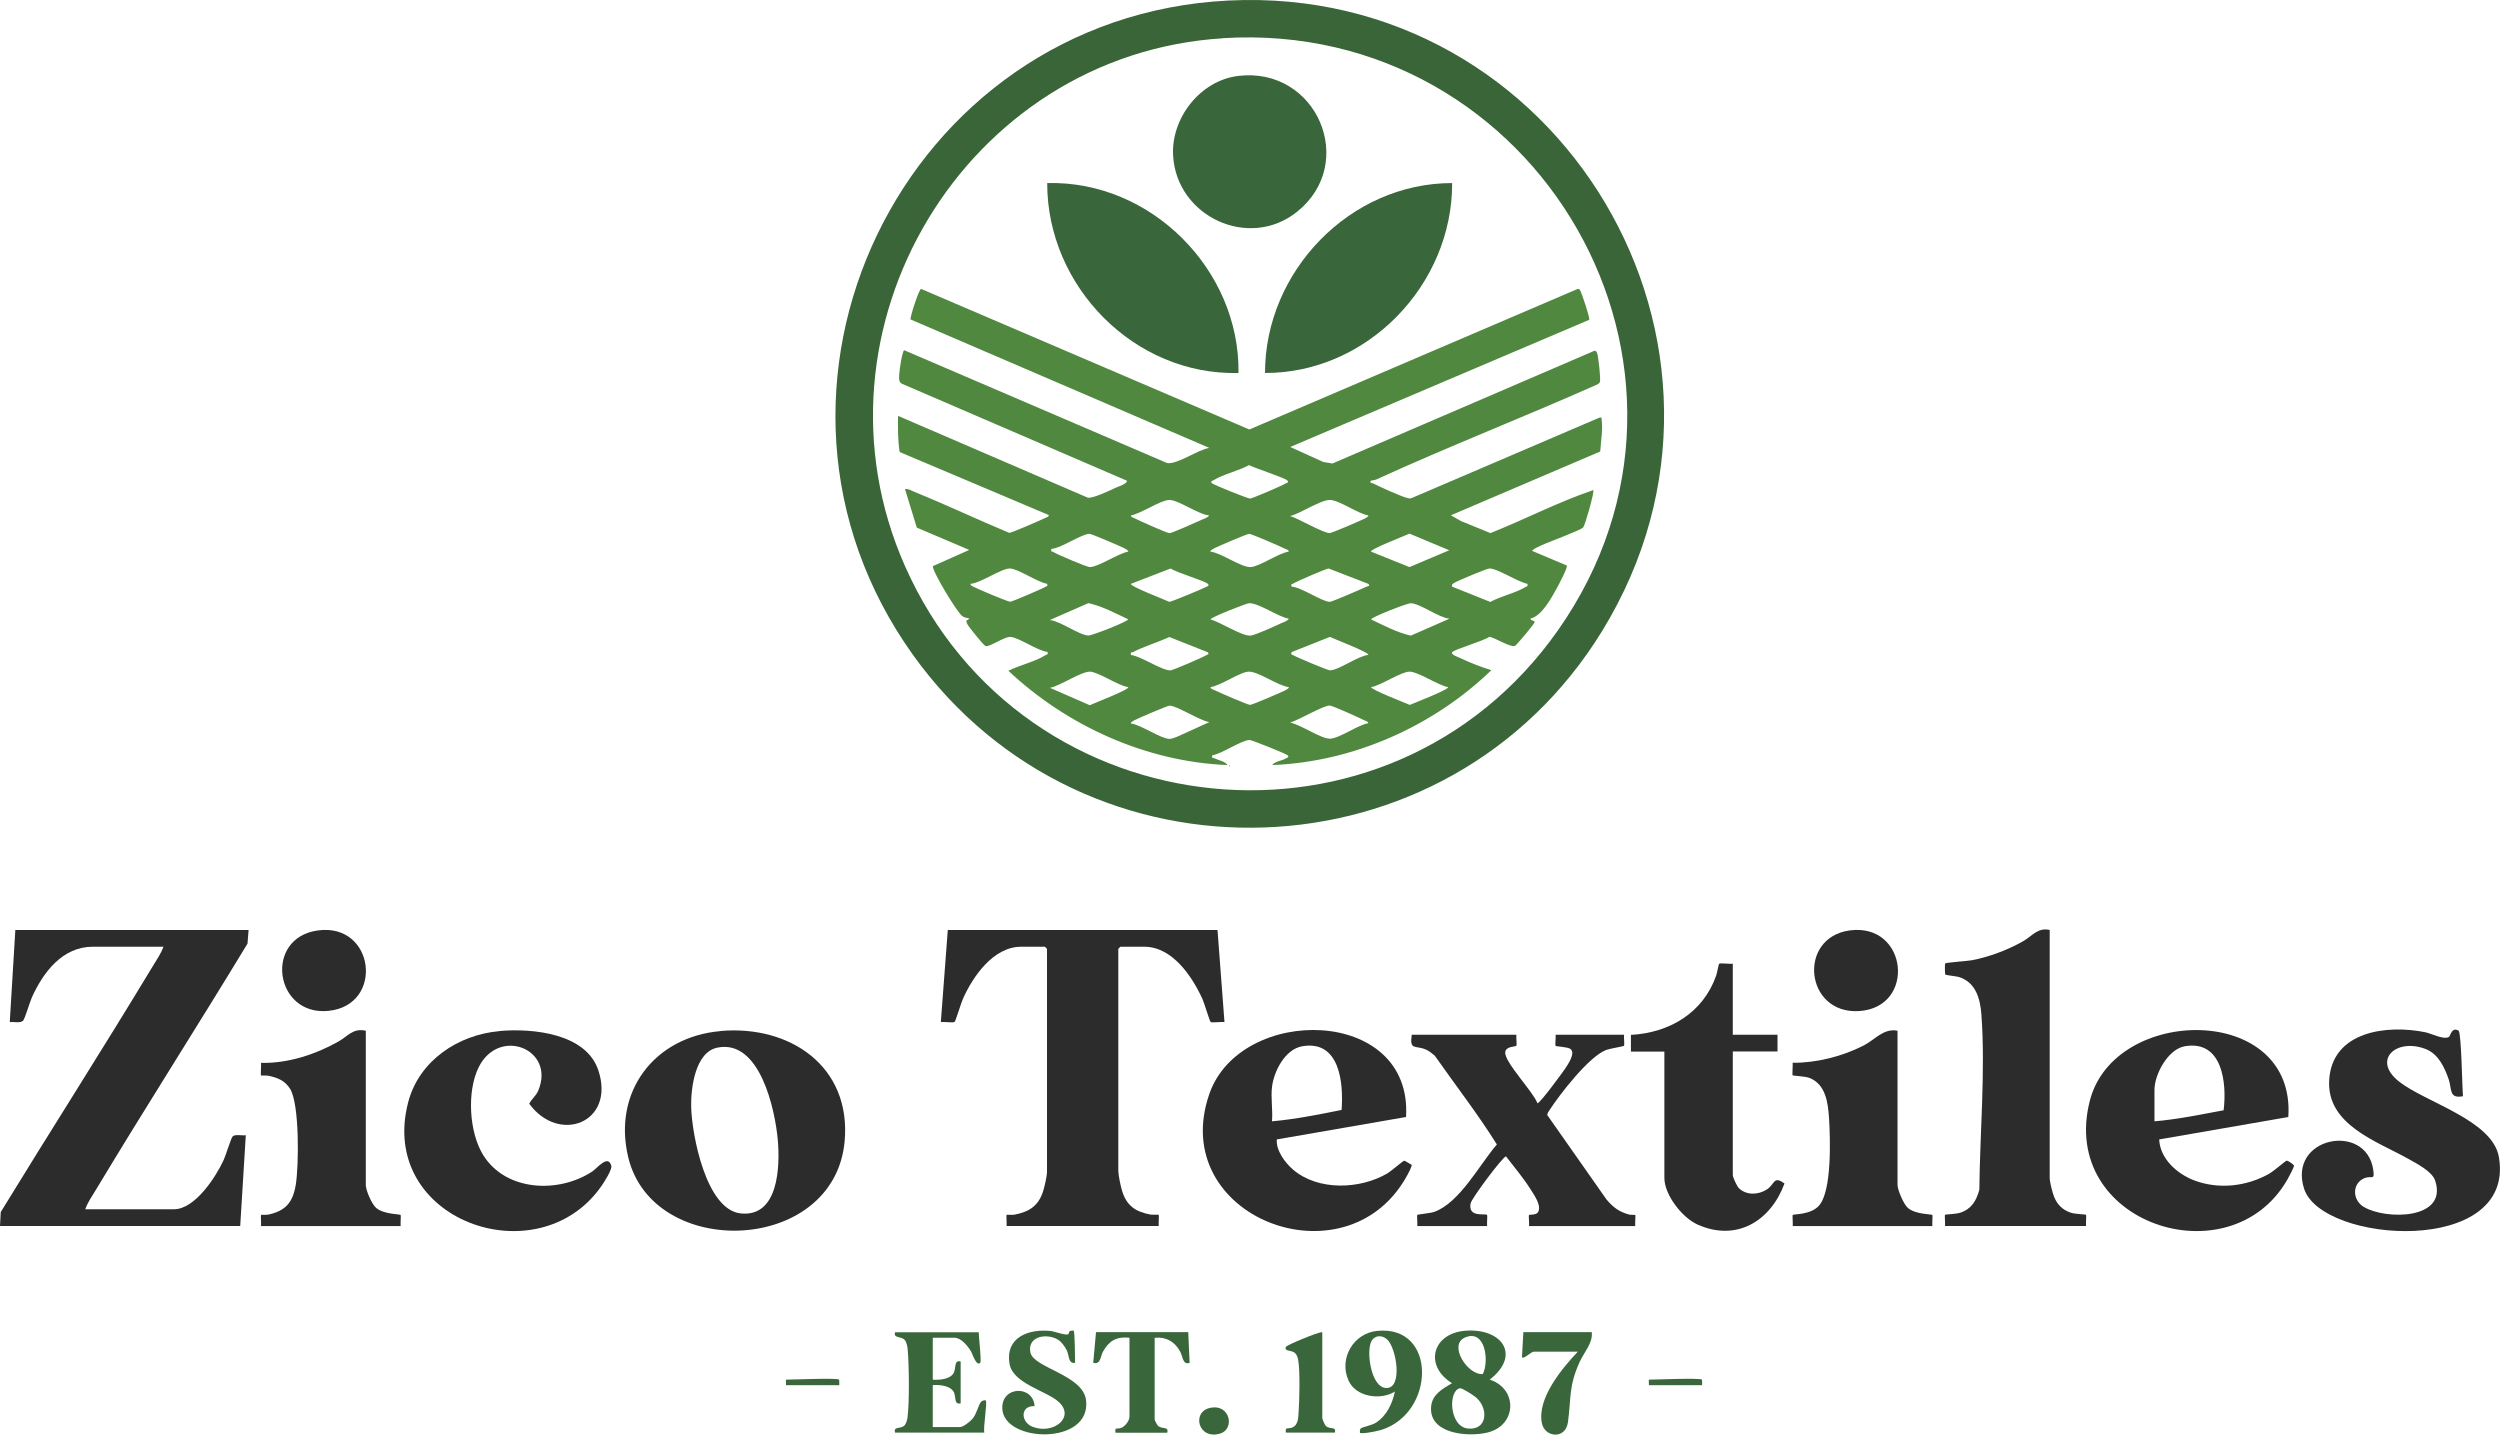 <svg xmlns="http://www.w3.org/2000/svg" id="Capa_1" data-name="Capa 1" viewBox="0 0 233.12 133.78"><defs><style> .cls-1 { fill: #3a663b; } .cls-2 { fill: #2c2c2c; } .cls-3 { fill: #396538; } .cls-4 { fill: #51883f; } </style></defs><g id="fA88fp"><g><path class="cls-3" d="M114.55.05c30.94-1.54,51.13,32.29,34.84,58.8-14.4,23.45-48.16,24.62-64.22,2.27C67.37,36.32,84.22,1.56,114.55.05ZM114.03,3.57c-24.04,1.49-39.42,27.14-29.64,49.22,11.04,24.93,45.17,28.35,60.89,5.98,17.06-24.27-1.84-57.03-31.25-55.21Z"></path><path class="cls-2" d="M23.18,86.72l-.1,1.27c-4.66,7.69-9.51,15.26-14.14,22.96-.35.57-.77,1.18-.99,1.81h8.27c1.97,0,3.92-3.03,4.64-4.6.19-.42.67-1.98.82-2.17.21-.26.91-.08,1.24-.13l-.52,8.46H0l.07-1.3c4.69-7.66,9.54-15.24,14.18-22.93.35-.57.77-1.18.99-1.81h-6.58c-2.85,0-4.63,2.39-5.69,4.73-.19.42-.65,2-.82,2.17-.25.25-.89.08-1.24.13l.52-8.59h21.74Z"></path><path class="cls-2" d="M113.53,86.72l.65,8.59c-.25-.05-1.19.08-1.29-.01-.09-.07-.6-1.79-.77-2.16-.96-2.09-2.79-4.86-5.43-4.86h-2.21s-.2.18-.2.2v20.7c0,.4.22,1.43.35,1.86.42,1.38,1.23,1.94,2.61,2.21.21.04.78,0,.81.03.04.04-.03.85,0,1.04h-14.19c.03-.19-.04-1,0-1.04.03-.02.53.02.7-.01,1.41-.26,2.29-.82,2.72-2.23.12-.38.35-1.39.35-1.73v-20.83s-.18-.2-.2-.2h-2.21c-2.59,0-4.5,2.77-5.43,4.86-.16.35-.68,2.09-.78,2.15-.18.11-1-.04-1.28.02l.65-8.59h25.13Z"></path><path class="cls-2" d="M67.16,96.14c6.49-.58,12.24,3.29,11.6,10.3-.98,10.54-17.87,11.1-20.18,1.47-1.46-6.09,2.42-11.21,8.58-11.76ZM66.89,97.69c-2.07.42-2.48,3.8-2.44,5.51.06,2.59,1.38,9.62,4.63,9.95,3.53.36,3.66-4.4,3.45-6.83-.25-2.85-1.67-9.44-5.63-8.63Z"></path><path class="cls-2" d="M131.1,104.16l-12.04,2.09c-.09,1.01.76,2.17,1.51,2.81,2.33,2,6.25,1.86,8.81.35.32-.19,1.46-1.17,1.56-1.18.04,0,.66.36.69.39.07.1-.39.95-.49,1.12-5.7,10.12-22.33,3.74-18.38-7.71,2.89-8.39,19-8.21,18.35,2.14ZM118.61,101.37c-.12.99.09,2.18,0,3.19,2.17-.19,4.35-.63,6.49-1.06.19-2.5-.16-6.54-3.66-5.94-1.61.27-2.66,2.34-2.83,3.81Z"></path><path class="cls-2" d="M213.38,104.16l-12.04,2.09c.08,1.79,1.64,3.19,3.24,3.81,2.31.88,4.95.58,7.08-.65.33-.19,1.46-1.16,1.56-1.18.12-.02.66.35.69.46s-.51,1.12-.62,1.31c-5.35,9.31-21.34,4.1-18.42-7.35,2.28-8.96,19.24-9.12,18.51,1.52ZM200.9,104.56c2.17-.18,4.34-.64,6.45-1.03.31-2.55-.11-6.57-3.62-5.97-1.57.27-2.83,2.62-2.83,4.07v2.93Z"></path><path class="cls-2" d="M229.26,96.12c.26.16.33,5.37.41,6.1-1.34.26-1.02-.68-1.34-1.59-.39-1.12-.96-2.35-2.14-2.81-2.74-1.06-5.03,1.01-2.5,3.02,2.46,1.96,8.75,3.6,9.33,7.07,1.56,9.27-16.53,8.07-18.17,2.93-1.54-4.83,5.79-6.24,6.45-1.76.16,1.11-.16.44-.93.83-1.06.54-1,2.02.06,2.64,2.1,1.23,7.86,1.17,6.64-2.47-.28-.85-1.75-1.6-2.52-2.03-2.89-1.63-7.6-3.15-7.36-7.32.26-4.59,5.41-5.21,8.99-4.47.53.11,1.74.74,2.19.42.12-.08.25-.96.89-.57Z"></path><path class="cls-2" d="M46.58,96.14c3.08-.27,8.11.21,9.23,3.71,1.56,4.83-3.68,6.87-6.46,3.07.22-.44.64-.74.84-1.22,1.63-3.87-3.67-6-5.56-2.17-1.11,2.26-.89,6.07.44,8.2,2.12,3.38,7.05,3.57,10.17,1.5.46-.31,1.46-1.61,1.76-.53.1.36-.67,1.54-.92,1.9-5.93,8.5-20.92,3.18-18.01-7.85,1.02-3.85,4.65-6.26,8.5-6.6Z"></path><path class="cls-2" d="M191.13,86.72v23.11c0,.38.26,1.41.42,1.79.3.73.78,1.2,1.54,1.46.41.14,1.38.15,1.43.2.04.04-.03.85,0,1.04h-13.15c.03-.19-.05-1,0-1.04.05-.05,1.02-.06,1.43-.2,1.05-.35,1.49-1.12,1.77-2.14.05-5.24.58-11.14.19-16.35-.11-1.49-.54-3.01-2.11-3.49-.24-.07-1.2-.16-1.26-.23-.03-.04-.05-.99-.01-1.03.09-.09,2.08-.22,2.5-.3,1.61-.31,3.32-.95,4.75-1.76.9-.51,1.37-1.32,2.52-1.06Z"></path><path class="cls-2" d="M141.4,96.49c-.04.22.07.93-.01,1.03s-.97.02-1.03.6c-.09.91,2.63,3.71,3,4.75.17.12,2.4-2.94,2.58-3.21.26-.4,1.05-1.51.46-1.87-.25-.16-1.29-.21-1.34-.26-.07-.07.03-.83,0-1.04h6.38c-.04.22.07.92-.01,1.03-.05.06-1.28.25-1.64.38-1.61.6-4.33,4.12-5.31,5.63-.09.14-.2.27-.2.45l5.53,7.88c.64.74,1.16,1.14,2.12,1.4.15.04.53.01.55.03.05.05-.03.85,0,1.04h-9.9c.04-.2-.06-.97,0-1.04.04-.04.67.03.84-.26.35-.6-.35-1.57-.66-2.07-.66-1.06-1.57-2.14-2.33-3.13-.28,0-3.21,3.91-3.3,4.39-.25,1.36,1.36.9,1.54,1.07.04.04-.03.85,0,1.04h-6.51c.03-.2-.05-.99,0-1.04.06-.06,1.22-.15,1.6-.29,2.37-.87,4.22-4.43,5.82-6.28-1.78-2.85-3.86-5.52-5.79-8.28-.25-.21-.55-.46-.85-.58-.98-.41-1.51.12-1.3-1.37h9.76Z"></path><path class="cls-2" d="M161.58,89.85v6.64h4.17v1.56h-4.17v11.52c0,.21.39,1.06.58,1.24.72.67,1.8.61,2.59.11.76-.48.6-1.33,1.65-.56-1.29,3.51-4.49,5.46-8.12,3.82-1.42-.64-3.08-2.76-3.08-4.34v-11.78h-3.12v-1.56c3.59-.19,6.73-2.05,7.95-5.53.08-.22.23-1.06.27-1.1.1-.09,1.04.04,1.29-.01Z"></path><path class="cls-2" d="M34.11,96.1v14.39c0,.51.56,1.8.97,2.15.72.6,2.19.57,2.28.65.04.04-.03.85,0,1.04h-13.02c.03-.19-.04-1,0-1.04.02-.02.5,0,.68-.03,1.62-.35,2.29-1.15,2.56-2.78.29-1.75.36-7.54-.53-8.95-.49-.78-1.17-1.04-2.03-1.22-.18-.04-.66,0-.68-.03-.05-.04.03-.97,0-1.17,2.49.06,5.05-.77,7.2-1.98.9-.5,1.36-1.28,2.56-1.02Z"></path><path class="cls-2" d="M176.94,96.1v14.39c0,.47.58,1.82.97,2.15.71.61,2.19.57,2.28.65.04.04-.03.85,0,1.04h-13.02c.03-.19-.05-1,0-1.04.1-.09,1.69,0,2.45-.87,1.21-1.37,1.05-6.19.94-8.06-.09-1.48-.29-3.27-1.87-3.86-.38-.14-1.47-.18-1.53-.23-.05-.04.03-.97,0-1.17,2.2.03,4.69-.61,6.64-1.62,1.07-.56,1.85-1.61,3.12-1.37Z"></path><path class="cls-2" d="M172.48,86.76c5.43-.73,6.22,7.18.88,7.52-5.06.32-5.78-6.85-.88-7.52Z"></path><path class="cls-2" d="M29.65,86.76c5.31-.72,6.2,6.97.99,7.5-5.05.52-6.07-6.82-.99-7.5Z"></path><path class="cls-1" d="M138.92,128.65c2.62.85,2.54,4.26-.21,4.93-1.84.45-5.58.13-5.25-2.51.14-1.09,1.1-1.59,1.94-2.09-2.62-1.61-1.86-4.64,1.23-4.89,3.39-.27,5.26,2.25,2.28,4.56ZM138.27,128.13c.61-1.21.24-4.23-1.66-3.41-1.59.68.24,3.53,1.66,3.41ZM136.14,129.45c-1.12.21-1.02,3.59.76,3.76,1.77.16,1.93-1.81.78-2.87-.2-.18-1.34-.93-1.54-.89Z"></path><path class="cls-1" d="M99.76,124.12c.08-.05.35-.05.36-.03.11.1.12,2.64.13,2.99-.63.11-.55-.66-.76-1.13-.17-.37-.54-.87-.89-1.06-1.06-.59-2.81-.27-2.52,1.22.29,1.45,4.89,2.08,5.19,4.44.54,4.26-7.73,4.01-7.81.77-.05-2.12,2.9-2.14,3.01-.2-1.36-.06-1.31,1.5-.17,1.93,1.98.75,4.02-.95,2.37-2.37-1.18-1.02-4.24-1.68-4.54-3.53-.39-2.44,1.77-3.25,3.82-3.04.38.04,1.45.44,1.65.31.08-.05.1-.27.15-.3Z"></path><path class="cls-1" d="M91.27,124.22c-.02.42.28,2.71.13,2.86-.36.36-.72-.84-.84-1.04-.3-.5-.92-1.3-1.56-1.3h-2.02v3.91c.63.05,1.69-.03,1.98-.69.19-.42-.01-1.16.62-1.01v3.91c-.63.15-.43-.59-.62-1.01-.3-.65-1.35-.74-1.98-.69v3.91h2.54c.3,0,.97-.53,1.17-.78.39-.47.54-1.26.78-1.56.12-.14.38-.2.45-.13.17.17-.26,2.55-.13,2.99h-8.33c-.16-.61.48-.32.85-.64.18-.16.27-.5.31-.73.19-1.36.15-4.95.02-6.37-.02-.27-.09-.67-.26-.88-.33-.41-1.09-.14-.92-.74h7.81Z"></path><path class="cls-1" d="M126.81,133.6s-.03-.32.08-.4c.23-.17.99-.27,1.4-.53,1-.63,1.55-1.79,1.78-2.91-1.34.84-3.63.51-4.32-1.02-.93-2.06.45-4.43,2.69-4.64,5.56-.54,5.41,7.64.38,9.23-.32.1-1.85.43-2.01.27ZM129.37,124.92c-.47-.45-1.18-.45-1.5.17-.48.95-.03,4.25,1.36,4.34,1.61.1.99-3.7.14-4.51Z"></path><path class="cls-1" d="M110.8,124.22l.13,2.87c-.68.19-.6-.58-.91-1.11-.51-.89-1.3-1.35-2.35-1.23v7.62c0,.07.23.52.32.59.37.33,1.02.03.85.64h-4.82c-.1-.58.15-.31.52-.45.37-.14.78-.66.78-1.05v-7.36c-1.18-.12-1.87.25-2.45,1.26-.29.5-.21,1.27-.93,1.08l.26-2.86h8.59Z"></path><path class="cls-1" d="M148.43,124.22c.11,1.04-.73,1.87-1.15,2.82-1.01,2.25-.77,3.33-1.07,5.57-.22,1.64-2.16,1.43-2.43.11-.48-2.31,1.88-5.13,3.35-6.68h-4.1c-.27,0-.92.72-1.11.52l.13-2.34h6.38Z"></path><path class="cls-1" d="M123.3,124.22v8.01c0,.1.22.62.32.72.38.4,1.01,0,.85.64h-4.56c-.11-.58.2-.31.62-.49.52-.23.53-.9.56-1.39.08-1.11.15-3.9-.04-4.92-.04-.21-.13-.47-.29-.62-.32-.31-1.06-.12-.85-.58.08-.17,2.95-1.37,3.38-1.37Z"></path><path class="cls-1" d="M112.85,131.28c1.88-.39,2.3,1.97.95,2.39-2.09.64-2.71-2.03-.95-2.39Z"></path><path class="cls-1" d="M78.25,128.65s.03.52,0,.52h-4.95s-.03-.52,0-.52c.65,0,4.78-.18,4.95,0Z"></path><path class="cls-1" d="M158.71,128.65s.03.52,0,.52h-4.95s-.03-.52,0-.52c.65,0,4.78-.18,4.95,0Z"></path><path class="cls-4" d="M148.17,29.83l-27.86,11.85,3.09,1.4.85.14,24.4-10.5c.15-.05.23.08.28.2.11.31.35,2.42.26,2.69-.06.17-.22.22-.36.29-6.79,3.02-13.74,5.72-20.49,8.81-.16.07-.46.09-.48.1-.24.22.09.22.19.27.54.28,2.71,1.27,3.2,1.36.14.03.25.07.39,0l17.51-7.5c.27-.03.17.01.2.19.13.92-.08,2.05-.13,2.97l-13.93,5.95.95.54,2.74,1.12c3.21-1.28,6.32-2.9,9.59-4.01.13.13-.76,3.28-.94,3.48-.27.29-3.3,1.38-3.96,1.7-.28.14-.59.25-.82.48l3.25,1.37c.12.17-.77,1.82-.93,2.12-.53.95-1.39,2.57-2.45,2.83-.03.21.38.17.39.32,0,.14-1.69,2.16-1.83,2.22-.43.19-1.85-.76-2.4-.84-.5.37-3.21,1.16-3.45,1.42-.21.23.56.48.69.54.92.44,1.97.86,2.95,1.15-5.4,5.22-12.87,8.56-20.44,8.85.27-.36.9-.39,1.27-.62.11-.07.35-.09.17-.29-.13-.14-3.38-1.45-3.57-1.43-.81.06-2.54,1.28-3.46,1.43-.06.34.05.2.18.27.38.19.98.27,1.25.64-7.58-.3-14.95-3.64-20.44-8.79,1-.51,2.56-.87,3.48-1.47.12-.08.23.02.17-.29-.95-.1-2.66-1.35-3.47-1.4-.55-.03-1.92.95-2.3.86-.17-.04-1.61-1.83-1.72-2.07-.21-.5.05-.24.19-.51-.21-.04-.47-.09-.64-.21-.47-.31-2.83-4.21-2.75-4.67l3.39-1.51-4.89-2.08-1.1-3.59c.25-.08.65.16.91.27,2.96,1.2,5.86,2.58,8.81,3.81.18.02,2.99-1.21,3.37-1.4.12-.06.31-.08.32-.26l-13.91-5.88c-.18-1.12-.16-2.24-.15-3.37l17.7,7.63c.47.08,2.07-.68,2.6-.93.25-.12,1.05-.35,1.05-.65l-21.02-9.06c-.31-.19-.23-.63-.21-.96s.27-2.11.46-2.15l24.51,10.52c.94.16,2.9-1.27,3.94-1.41l-27.86-11.98c-.09-.12.76-2.8.98-2.85l30.61,13.11,30.6-13.1c.17-.05.21.08.28.2.12.21.9,2.54.81,2.64ZM120.04,44.8c-.22-.24-3.05-1.15-3.57-1.43-.95.53-2.41.85-3.29,1.4-.11.07-.35.09-.17.29.13.14,3.38,1.45,3.57,1.43.23-.02,3.01-1.22,3.29-1.4.1-.07.36-.08.17-.29ZM112.75,48.06c-1-.08-2.85-1.44-3.71-1.44-.8,0-2.67,1.29-3.58,1.44.01.19.2.2.32.26.4.21,3.03,1.39,3.28,1.4.19,0,2.59-1.06,2.99-1.25.2-.09.62-.22.69-.41ZM127.59,48.06c-.96-.15-2.71-1.43-3.58-1.44s-2.79,1.29-3.71,1.5c.74.21,3.12,1.61,3.69,1.59.19,0,2.96-1.19,3.3-1.37.09-.05.36-.2.3-.29ZM105.2,51.44c.06-.08-.21-.24-.3-.29-.34-.18-3.11-1.37-3.3-1.37-.71-.02-2.67,1.36-3.56,1.4-.07.31.04.21.17.29.32.21,3.14,1.41,3.41,1.41.8,0,2.67-1.29,3.58-1.44ZM120.17,51.44c-.01-.19-.2-.2-.32-.26-.39-.2-3.15-1.4-3.37-1.4-.19,0-2.96,1.19-3.3,1.37-.09.05-.36.2-.3.29,1.01.12,2.81,1.45,3.71,1.44.79,0,2.65-1.32,3.58-1.44ZM135.14,51.31l-3.71-1.55c-.27.14-3.74,1.47-3.58,1.68l3.58,1.44,3.71-1.57ZM97.65,54.44c-.92-.15-2.66-1.38-3.46-1.43-.74-.05-2.79,1.39-3.7,1.43.01.16.18.22.3.28.37.2,3.2,1.4,3.41,1.39.18,0,3.02-1.22,3.28-1.39.13-.08.23,0,.17-.29ZM112.62,54.44c-.25-.27-2.95-1.06-3.46-1.43l-3.7,1.43c-.17.21,3.31,1.54,3.58,1.68.19,0,3.08-1.2,3.42-1.39.12-.06.35-.09.17-.29ZM127.59,54.44l-3.7-1.43c-.22.01-3,1.21-3.29,1.4-.13.08-.23,0-.17.29.91.04,2.85,1.42,3.58,1.42.19,0,3.02-1.22,3.4-1.41.1-.05.41-.04.18-.27ZM142.44,54.44c-.88-.15-2.81-1.45-3.57-1.43-.21,0-2.96,1.15-3.24,1.33-.16.1-.27.12-.23.36l3.57,1.43c.95-.53,2.41-.85,3.29-1.4.13-.08.23,0,.17-.29ZM97.91,57.82c1.01.11,2.69,1.4,3.58,1.44.32.02,3.71-1.31,3.71-1.51-1.2-.57-2.41-1.22-3.71-1.51l-3.58,1.57ZM120.17,57.69c-1-.17-2.8-1.48-3.71-1.44-.19,0-3.58,1.31-3.58,1.51.92.25,2.87,1.54,3.71,1.51.43-.02,2.36-.92,2.89-1.16.2-.09.62-.22.69-.41ZM135.14,57.69c-1.01-.11-2.69-1.4-3.58-1.44-.32-.02-3.71,1.31-3.71,1.51,1.2.57,2.41,1.22,3.71,1.51l3.58-1.57ZM112.62,60.82l-3.58-1.42c-1.09.5-2.33.86-3.4,1.41-.13.07-.25-.07-.18.27.93.09,2.91,1.48,3.7,1.43.23-.02,3.01-1.21,3.29-1.4.09-.06.37-.09.17-.29ZM127.59,61.07c.16-.21-3.31-1.54-3.58-1.68l-3.58,1.42c-.06.3.03.21.17.29.28.18,3.22,1.41,3.41,1.41.8,0,2.64-1.36,3.58-1.44ZM105.2,64.07c-.9-.11-2.82-1.44-3.58-1.44-.82,0-2.78,1.33-3.71,1.51l3.71,1.62c.27-.14,3.74-1.47,3.58-1.68ZM120.17,64.07c-1.01-.12-2.81-1.45-3.71-1.44-.79,0-2.65,1.32-3.58,1.44.01.19.2.2.32.26.39.2,3.15,1.4,3.37,1.4.19,0,2.96-1.19,3.3-1.37.09-.05.36-.2.3-.29ZM135.02,64.07c-.91-.16-2.78-1.44-3.58-1.44-.8,0-2.67,1.29-3.58,1.44-.14.19,3.31,1.53,3.6,1.66.27-.12,3.72-1.45,3.56-1.66ZM112.75,67.33c-.82-.11-3.06-1.55-3.69-1.53-.19,0-2.96,1.19-3.3,1.37-.09.05-.36.2-.3.29.92.12,2.79,1.43,3.58,1.44.24,0,.49-.12.72-.2l3-1.36ZM127.59,67.45c-.01-.18-.2-.2-.32-.26-.43-.22-3-1.39-3.28-1.4-.57-.02-2.95,1.39-3.69,1.59.95.17,2.87,1.51,3.71,1.5.87-.01,2.61-1.29,3.58-1.44Z"></path><path class="cls-1" d="M115.49,34.78c-9.7.25-17.86-8.07-17.84-17.71,9.67-.25,17.96,8.07,17.84,17.71Z"></path><path class="cls-1" d="M135.41,17.07c.03,9.49-7.91,17.73-17.45,17.71,0-9.48,7.92-17.71,17.45-17.71Z"></path><path class="cls-1" d="M115.46,7.08c7.32-.88,11.17,8.1,5.5,12.66-4.49,3.61-11.25.46-11.57-5.23-.2-3.51,2.55-7.01,6.07-7.43Z"></path><path class="cls-1" d="M114.64,71.36c.08.04.08.09,0,.13v-.13Z"></path></g></g></svg>